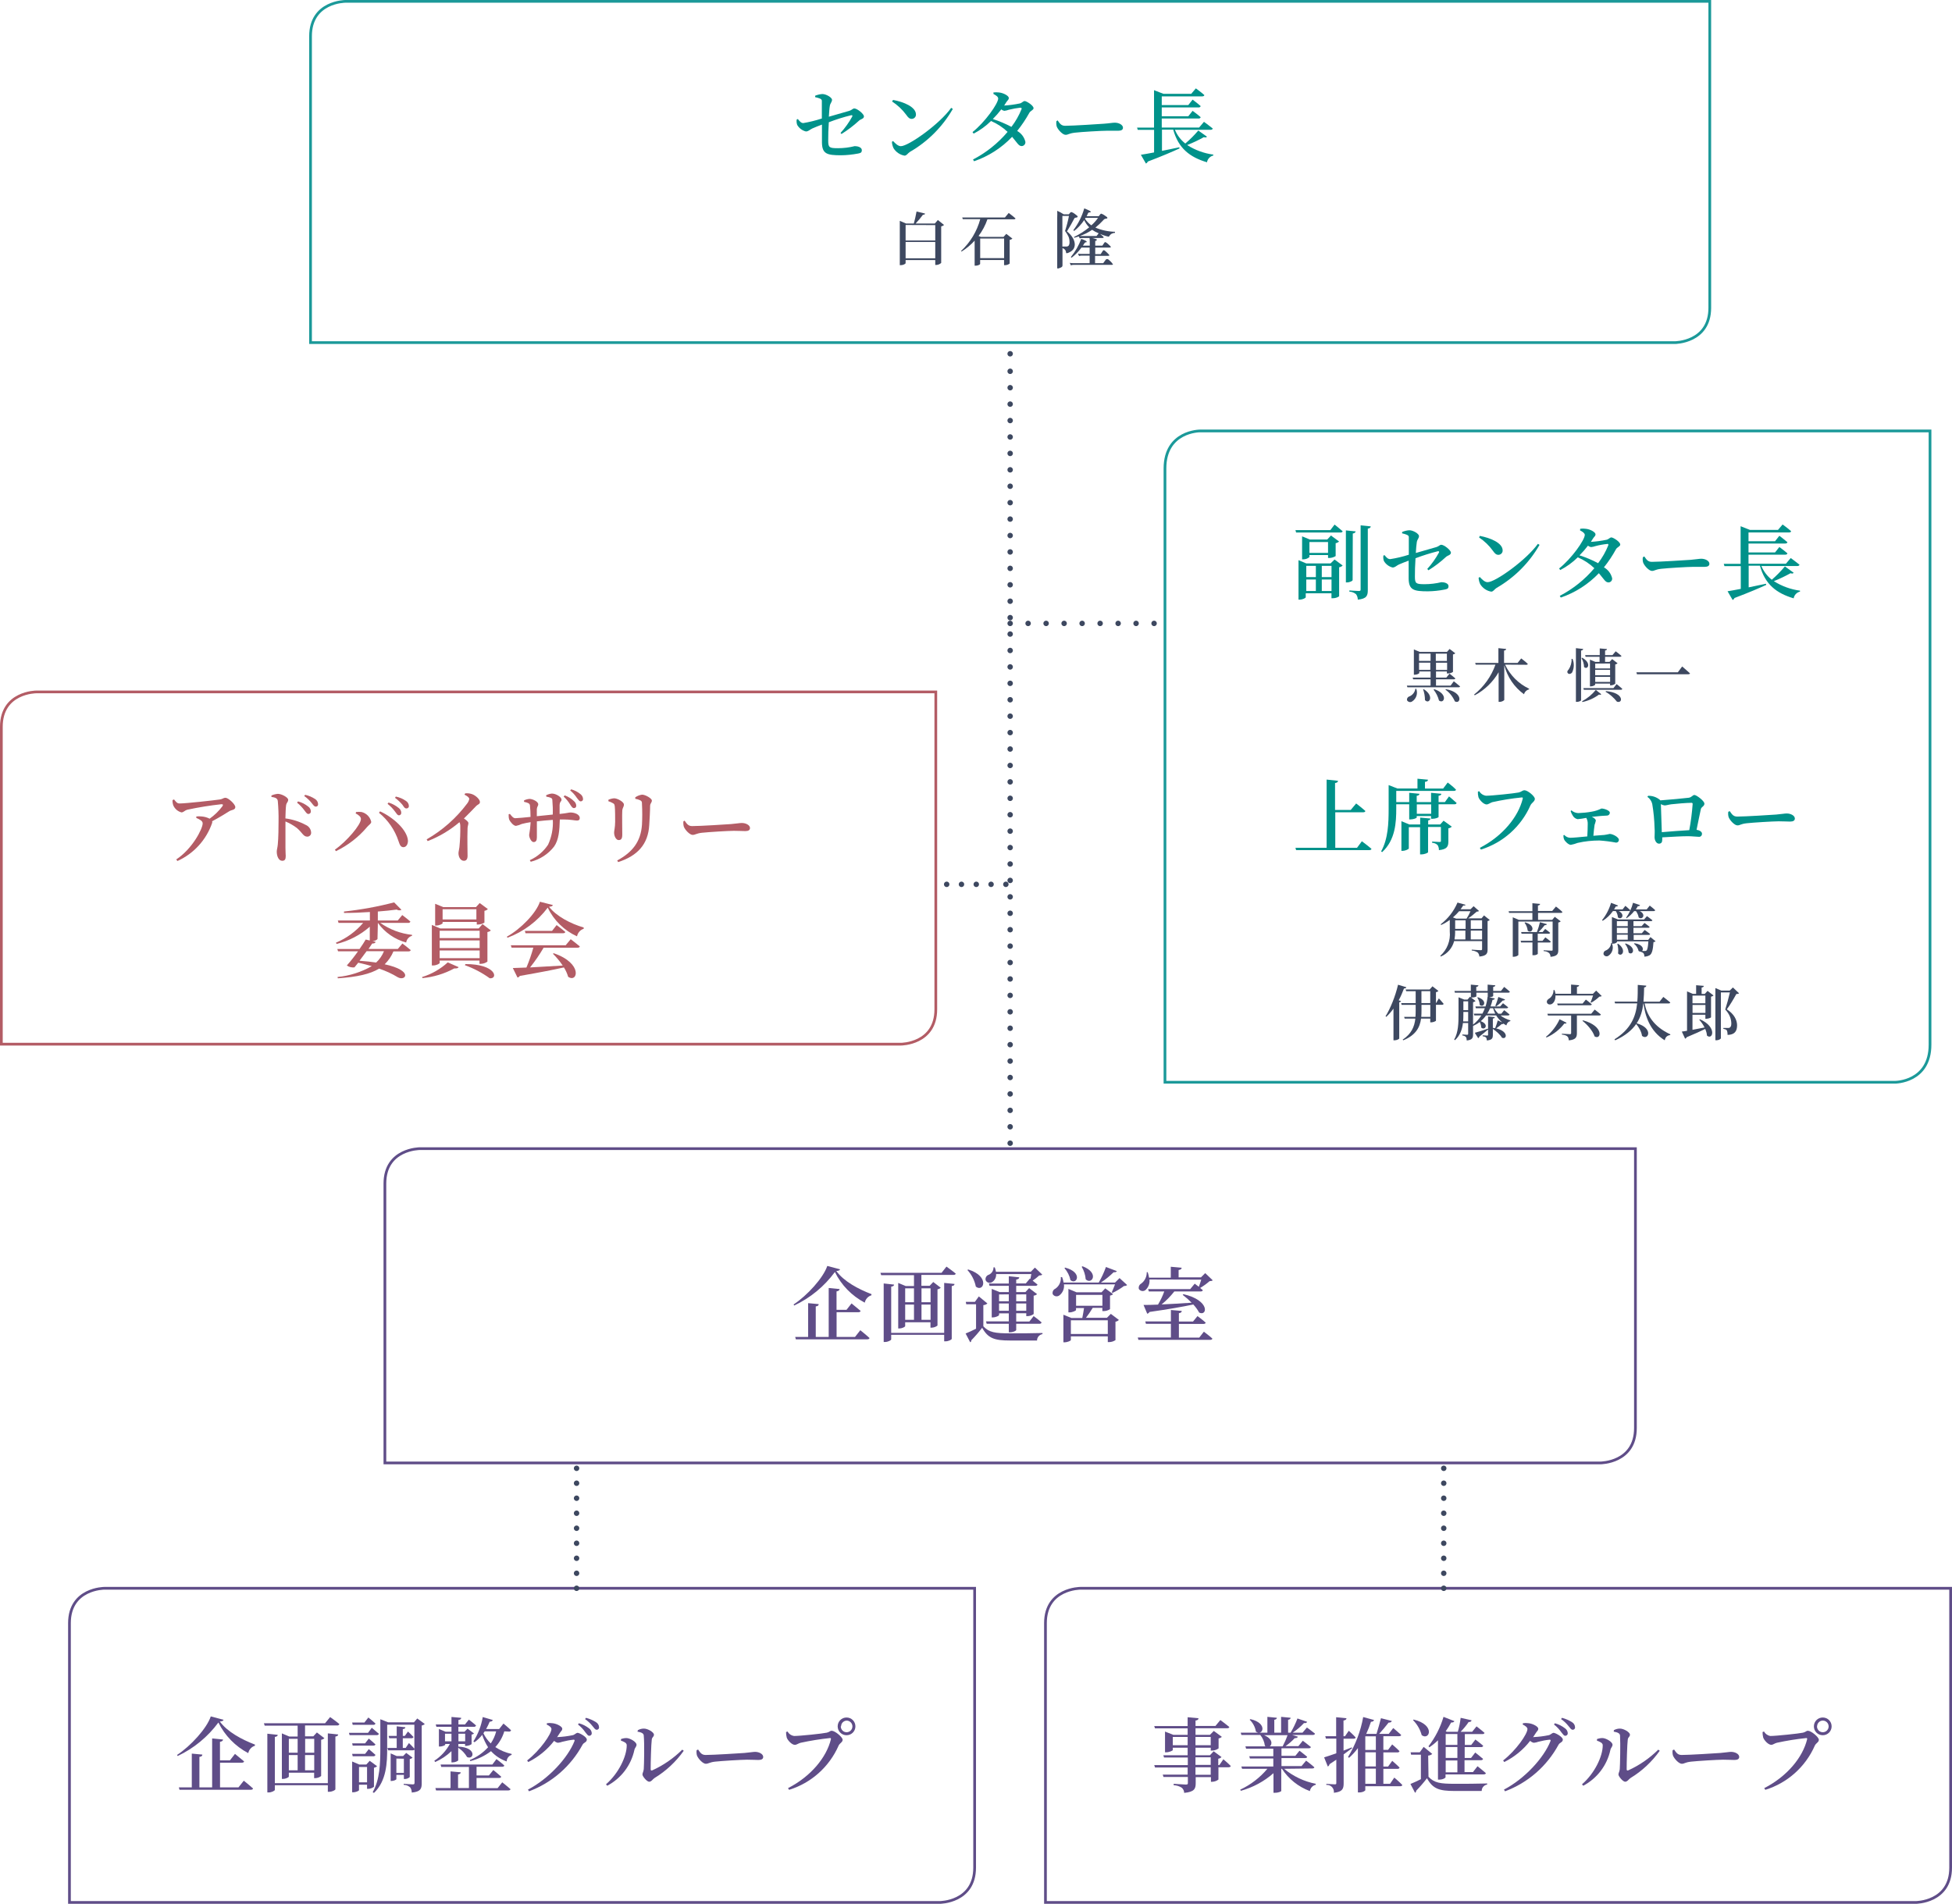 <?xml version="1.0" encoding="UTF-8"?>
<svg id="_レイヤー_1" data-name=" レイヤー 1" xmlns="http://www.w3.org/2000/svg" viewBox="0 0 358.86 350.07">
  <defs>
    <style>
      .cls-1 {
        stroke: #1b9999;
      }

      .cls-1, .cls-2, .cls-3, .cls-4, .cls-5, .cls-6, .cls-7, .cls-8, .cls-9, .cls-10, .cls-11, .cls-12 {
        fill: none;
      }

      .cls-1, .cls-6, .cls-9 {
        stroke-miterlimit: 10;
        stroke-width: .5px;
      }

      .cls-2 {
        stroke-dasharray: 0 0 0 0 0 0 0 0 0 0 0 2.76;
      }

      .cls-2, .cls-3, .cls-4, .cls-5, .cls-7, .cls-8, .cls-10, .cls-11, .cls-12 {
        stroke: #3d4860;
        stroke-linecap: round;
        stroke-linejoin: round;
      }

      .cls-3 {
        stroke-dasharray: 0 0 0 0 0 0 0 3.31;
      }

      .cls-13 {
        fill: #5f4d88;
      }

      .cls-13, .cls-14, .cls-15, .cls-16 {
        stroke-width: 0px;
      }

      .cls-17 {
        isolation: isolate;
      }

      .cls-14 {
        fill: #b35c65;
      }

      .cls-5 {
        stroke-dasharray: 0 0 0 0 0 0 0 3.02;
      }

      .cls-6 {
        stroke: #5f4d88;
      }

      .cls-7 {
        stroke-dasharray: 0 0 0 0 0 0 0 0 0 0 0 2.72;
      }

      .cls-15 {
        fill: #3d4860;
      }

      .cls-8 {
        stroke-dasharray: 0 0 0 0 0 0 0 2.72;
      }

      .cls-9 {
        stroke: #b35c65;
      }

      .cls-10 {
        stroke-dasharray: 0 0 0 0 0 0 0 0 0 0 0 3.31;
      }

      .cls-16 {
        fill: #00928a;
      }

      .cls-11 {
        stroke-dasharray: 0 0 0 0 0 0 0 0 0 0 0 3.02;
      }

      .cls-12 {
        stroke-dasharray: 0 0 0 0 0 0 0 2.76;
      }
    </style>
  </defs>
  <g id="_レイヤー_2" data-name=" レイヤー 2">
    <g id="_レイヤー_9" data-name=" レイヤー 9">
      <path class="cls-13" d="M154.44,233.4c-.06.19-.26.28-.69.31,1.38,1.91,4.05,3.33,6.46,4.25v.21c-.63.19-1.1.72-1.23,1.36-2.38-1.25-4.31-3.22-5.49-5.64-1.94,2.65-4.52,4.77-7.49,6.17l-.1-.2c2.49-1.63,5.46-4.89,6.19-7.08l2.35.62ZM158.16,244.6s1.06.84,1.69,1.43c0,.16-.19.24-.42.24h-13.12l-.12-.44h2.38v-6.21l1.94.18c0,.23-.15.38-.54.42v5.61h2.38v-9l2,.2c0,.21-.17.36-.56.43v3.39h1.83l.93-1.18s1,.81,1.67,1.38c-.05.16-.2.24-.42.24h-4v4.54h3.39l.97-1.23h0Z"/>
      <path class="cls-13" d="M174,232.9s1.06.75,1.71,1.29c-.05.17-.21.24-.42.24h-5.9v2h1.52l.66-.7,1.38,1.06c-.17.15-.38.25-.6.29v6.66c-.31.25-.7.38-1.1.39h-.19v-1h-4.65v.71c0,.13-.53.43-1.07.43h-.21v-8.37l1.37.57h1.53v-2h-6.03l-.14-.43h11.24l.9-1.14h0ZM173.58,235.9l1.9.19c0,.2-.15.35-.51.39v9.69c0,.17-.61.47-1.14.47h-.25v-1.2h-9.74v.85c0,.15-.6.47-1.11.47h-.27v-10.76l1.91.21c0,.18-.15.33-.53.38v8.5h9.74v-9.19h0ZM166.41,236.9v2.55h1.62v-2.55h-1.62ZM166.41,242.69h1.62v-2.81h-1.62v2.81ZM169.41,236.9v2.55h1.67v-2.55h-1.67ZM171.08,242.69v-2.81h-1.67v2.81h1.67Z"/>
      <path class="cls-13" d="M180.78,243.88c1.06,1.13,2.17,1.29,4.87,1.29,1.76,0,4.11,0,6-.06v.2c-.58.1-1,.6-1,1.18h-5c-2.84,0-4-.4-5.09-2.34-.62.81-1.29,1.58-2,2.31.03.15-.06.3-.2.35l-.84-1.61c.5-.19,1.2-.52,1.92-.88v-4.5h-1.8l-.09-.44h1.68l.72-1,1.58,1.3c-.21.18-.47.29-.75.3v3.9h0ZM178,233.43c4.08,1.27,2.81,4.29,1.4,3.15-.23-1.14-.76-2.2-1.55-3.05l.15-.1h0ZM183.13,234.28c.04.61-.26,1.19-.78,1.5-.39.22-.88.09-1.11-.3-.02-.03-.03-.06-.04-.09-.1-.44.17-.88.6-1,.53-.24.86-.77.85-1.35h.23c.1.26.17.53.22.81h6.41l.75-.77,1.35,1.29c-.11.12-.27.15-.57.17-.37.35-.77.66-1.2.94l.9.72c-.05.17-.2.24-.41.24h-3.51v1.14h1.7l.67-.73,1.47,1.11c-.17.16-.39.26-.63.28v3.38c-.33.25-.73.38-1.14.39h-.22v-.53h-1.85v1.52h2.42l.79-1s.9.66,1.46,1.17c-.06.17-.23.27-.41.24h-4.26v1.14c0,.15-.57.43-1.11.43h-.25v-1.57h-4.07l-.12-.44h4.19v-1.47h-1.79v.3c0,.14-.6.44-1.17.44h-.18v-5.24l1.43.58h1.71v-1.14h-3.54l-.12-.43h3.66v-1.34l1.92.2c0,.21-.15.36-.56.42v.71h1.76l.75-.9.1.07c.06-.28.12-.61.17-.9h-6.47ZM183.67,238.02v1.26h1.79v-1.28l-1.79.02ZM185.46,241.02v-1.34h-1.79v1.34h1.79ZM186.82,238.02v1.26h1.85v-1.28l-1.85.02ZM188.67,241.02v-1.34h-1.85v1.34h1.85Z"/>
      <path class="cls-13" d="M207.22,236.29c-.16.13-.37.19-.57.17-.66.49-1.36.92-2.11,1.27l-.15-.1c.18-.39.42-1,.6-1.46h-9.39c.1.76-.21,1.52-.81,2-.36.3-.89.25-1.18-.1-.03-.03-.05-.07-.08-.11-.1-.41.1-.83.49-1,.7-.47,1.08-1.29,1-2.13h.24c.13.32.22.66.27,1h6.47c.52-.91.97-1.87,1.32-2.86l2,.76c-.06.15-.26.24-.59.21-.72.7-1.5,1.34-2.34,1.89h2.61l.82-.82,1.4,1.28h0ZM204.22,241.59l1.48,1.12c-.17.17-.39.29-.63.32v3.39c-.35.23-.75.36-1.17.36h-.24v-1.05h-6.79v.67c0,.14-.62.42-1.17.42h-.2v-5.07l1.47.6h2c.12-.55.24-1.29.32-1.83h-1.47v.36c0,.12-.63.44-1.2.44h-.2v-4.32l1.49.62h4.6l.68-.72,1.44,1.06c-.15.15-.35.24-.56.27v2.49c-.35.24-.76.36-1.18.36h-.23v-.6h-1.77c-.38.63-.79,1.25-1.24,1.83h3.85l.72-.72h0ZM195.8,233.08c3.36.87,2.15,3.27,1,2.31-.17-.81-.55-1.57-1.1-2.2l.1-.11ZM203.66,245.29v-2.52h-6.79v2.52h6.79ZM197.83,240.1h4.84v-2h-4.84v2ZM199.03,232.84c3.16,1.22,1.68,3.48.57,2.4-.07-.82-.32-1.61-.74-2.31l.17-.09Z"/>
      <path class="cls-13" d="M221.32,244.87s1,.74,1.56,1.26c0,.17-.19.24-.42.24h-13.17l-.12-.43h6.09v-2.52h-4.59l-.12-.44h4.71v-2.1l2,.17c0,.21-.15.36-.53.42v1.53h2.6l.82-1s.93.67,1.5,1.2c0,.16-.19.24-.4.24h-4.52v2.52h3.74l.85-1.09h0ZM211.32,235.27c.08.71-.18,1.42-.7,1.91-.33.31-.85.28-1.16-.05-.03-.04-.06-.08-.09-.12-.1-.4.09-.81.45-1,.65-.49,1.02-1.27,1-2.08h.18c.11.33.19.66.24,1h4v-2l2,.18c0,.21-.17.36-.56.42v1.35h4.11l.78-.78,1.38,1.32c-.12.12-.28.13-.58.16-.54.47-1.12.89-1.73,1.25.17.13.33.27.48.4,0,.17-.19.24-.4.24h-4.83c-.69.88-1.47,1.68-2.34,2.39,1.62-.08,3.54-.18,5.52-.32-.51-.52-1.06-1-1.64-1.44l.14-.13c4.95,1.15,4.39,4.12,2.89,3.39-.3-.54-.66-1.04-1.08-1.49-2,.42-4.53.87-8.05,1.37-.09.16-.24.28-.42.33l-.68-1.62c.63,0,1.56,0,2.66-.06.46-.77.85-1.58,1.15-2.42h-2.83l-.14-.43h7.74l.83-1,.75.57c.15-.39.33-.89.45-1.31l-9.52-.03h0Z"/>
      <path class="cls-6" d="M77.18,211.21s-6.42,0-6.42,6.42v51.37h223.48s6.42,0,6.42-6.42v-51.37H77.18Z"/>
      <path class="cls-13" d="M224.91,323.49s.85.72,1.35,1.23c0,.16-.2.24-.41.24h-1.85v2.26c-.33.25-.73.4-1.15.41h-.23v-.86h-2.8v1.13c0,1-.24,1.6-2.12,1.77,0-.35-.16-.69-.42-.93-.45-.3-.97-.46-1.51-.48v-.26s1.86.14,2.23.14.38-.09.38-.33v-1.07h-4.48l-.14-.43h4.58v-1.31h-6l-.14-.44h6.17v-1.39h-4.37l-.13-.42h4.47v-1.38h-2.73v.42c0,.12-.66.42-1.22.42h-.21v-3.81l1.53.6h2.63v-1.19h-6l-.14-.42h6.14v-1.63l2,.19c0,.23-.18.38-.55.42v1h3.66l.9-1.09s1,.73,1.65,1.27c0,.17-.2.24-.42.24h-5.79v1.21h2.65l.71-.72,1.48,1.09c-.17.15-.38.25-.6.29v1.83c-.34.25-.76.39-1.18.4h-.26v-.52h-2.8v1.38h2.65l.69-.73,1.44,1.07c-.16.16-.37.27-.6.3v1.17h.2l.74-1.07h0ZM218.34,320.91v-1.52h-2.73v1.52h2.73ZM219.78,319.39v1.52h2.8v-1.52h-2.8ZM219.78,324.52h2.8v-1.39h-2.8v1.39ZM222.58,324.96h-2.8v1.38h2.8v-1.38Z"/>
      <path class="cls-13" d="M236.07,325.24c1.68,1.39,3.68,2.34,5.82,2.76v.18c-.56.13-.99.59-1.08,1.16-2.11-.78-3.91-2.22-5.14-4.1h-.12v4.07c0,.09-.45.34-1.17.34h-.26v-3.6c-1.73,1.52-3.78,2.62-6,3.24l-.12-.21c1.93-.9,3.63-2.21,5-3.84h-4.65l-.14-.42h5.88v-1.47h-4.3l-.12-.41h4.42v-1.39h-5l-.13-.43h3.73l-.15-.1c-.09-.73-.38-1.43-.85-2h-3.47l-.12-.42h4.9v-2.91l1.74.17c0,.18-.14.32-.47.37v2.37h1.25v-2.91l1.75.17c0,.18-.13.32-.46.37v2.37h.46c.49-.83.92-1.71,1.26-2.61l1.79.62c-.08.16-.26.27-.59.22-.62.67-1.32,1.26-2.07,1.77h1.8l.81-.95s.92.66,1.49,1.13c-.05.17-.2.24-.42.24h-3.8l1.07.32c-.06.18-.26.28-.59.27-.51.55-1.08,1.04-1.69,1.47h2.37l.81-1s.9.67,1.48,1.15c0,.17-.19.24-.4.24h-5v1.39h2.55l.76-.94s.86.63,1.41,1.11c0,.17-.19.24-.42.24h-4.3v1.47h3.69l.84-1s.93.69,1.51,1.22c0,.15-.19.22-.39.22l-5.17.06h0ZM229.89,316.11c3.34.78,2.2,3.22,1,2.29-.14-.83-.54-1.6-1.15-2.18l.15-.11h0ZM232.38,319.06c1.57.63,1.57,1.7,1.06,2.06h2.36c.35-.66.66-1.35.9-2.06h-4.32,0Z"/>
      <path class="cls-13" d="M248.59,321.44c-.42.31-.94.7-1.57,1.15v5.31c0,1-.2,1.59-1.8,1.75.09-.71-.41-1.35-1.12-1.44-.09-.01-.18-.01-.26,0v-.2s1.24.09,1.53.09.3-.07.3-.27v-4.26l-1.25.83c-.03.18-.15.34-.31.43l-.68-1.69c.44-.12,1.25-.41,2.24-.75v-2.7h-1.91l-.12-.44h2v-3.49l1.9.19c0,.21-.18.36-.55.42v2.88h.28l.69-1s.81.71,1.26,1.22c0,.16-.18.24-.39.24h-1.83v2.19l1.51-.59.08.14h0ZM256.33,326.86s.93.78,1.47,1.35c0,.17-.19.24-.4.24h-6.4v.72c0,.11-.43.42-1.12.42h-.24v-8.15c-.48.65-1.02,1.24-1.62,1.78l-.2-.14c1.38-2.26,2.33-4.75,2.79-7.35l2,.54c-.06.18-.22.33-.57.33-.24.76-.53,1.5-.87,2.22h1.89c.25-.82.6-2,.82-2.88l2,.51c-.08.21-.27.31-.6.3-.45.6-1.17,1.44-1.73,2.07h1.76l.82-1.07s.92.75,1.46,1.26c0,.17-.18.24-.41.24h-2.86v2.51h.87l.75-1s.85.72,1.35,1.24c-.06.16-.22.25-.39.23h-2.58v2.6h.87l.76-1.05s.86.73,1.35,1.24c-.05.16-.21.25-.37.23h-2.61v2.75h1.23l.78-1.14h0ZM251,319.27v2.51h1.94v-2.51h-1.94ZM252.94,322.21h-1.94v2.6h1.94v-2.6ZM251,328h1.94v-2.79h-1.94v2.79Z"/>
      <path class="cls-13" d="M262.62,326.71c1.06,1.13,2.16,1.29,4.84,1.29,1.74,0,4.08,0,5.94-.06v.2c-.58.09-1.01.59-1,1.18h-5c-2.82,0-4-.4-5.06-2.34-.62.81-1.29,1.58-2,2.31.03.15-.06.3-.2.35l-.84-1.61c.5-.19,1.2-.52,1.92-.88v-4.5h-1.8l-.09-.44h1.68l.72-1,1.58,1.3c-.21.18-.47.29-.75.3l.06,3.9ZM259.9,316.19c4.08,1,2.88,3.92,1.47,2.87-.28-1.05-.83-2-1.6-2.77l.13-.1ZM262.62,321.1c1.24-1.62,2.18-3.45,2.76-5.41l2,.79c-.07.17-.27.27-.6.25-.3.56-.64,1.1-1,1.62l.23.09h2c.24-.84.42-1.7.52-2.57l2,.45c0,.2-.21.33-.54.33-.43.64-.93,1.24-1.47,1.79h2.12l.81-1s.91.69,1.47,1.2c-.05.15-.18.22-.39.22h-3.23v2h1.17l.77-1s.9.67,1.44,1.15c-.06.17-.23.27-.41.24h-3v2h1.17l.77-1s.9.69,1.44,1.17c-.05.17-.2.24-.41.24h-3v2.18h1.55l.84-1.07s.94.74,1.53,1.26c0,.17-.2.24-.41.24h-7v.53c0,.1-.43.43-1.15.43h-.24v-7.23c-.49.48-1.02.91-1.59,1.29l-.15-.19h0ZM265.78,318.85v2h2.15v-2h-2.15ZM267.93,321.24h-2.15v2h2.15v-2ZM267.93,323.71h-2.15v2.18h2.15v-2.18Z"/>
      <path class="cls-13" d="M281.94,319.41c.94-.04,1.87-.16,2.79-.35.4-.1.6-.43.9-.43s1.68.73,1.68,1.24-.54.51-.78.94c-2.14,3.95-5.63,7-9.84,8.57l-.2-.31c3.83-2,7.34-5.85,8.55-8.91.08-.2,0-.27-.15-.27-.7.07-1.39.2-2.07.38-.27.1-.55.16-.84.19-.25-.05-.49-.17-.67-.36-1.27,1.64-2.9,2.97-4.76,3.9l-.21-.29c2.39-1.86,4.47-4.87,4.47-5.78,0-.29-.37-.59-.88-.83l.06-.24c.33-.05.67-.05,1,0,.82.07,1.81.63,1.81,1s-.19.38-.43.77-.35.56-.54.83l.11-.05h0ZM285.85,316.87c.69.18,1.33.51,1.89.95.28.2.46.52.48.87.02.25-.17.46-.42.48h-.06c-.22,0-.4-.26-.69-.63-.38-.55-.83-1.03-1.36-1.44l.16-.23h0ZM287.16,315.87c.65.17,1.27.44,1.84.8.33.19.55.54.56.93.03.22-.13.43-.36.46h-.08c-.28,0-.43-.28-.75-.66-.39-.5-.86-.94-1.38-1.3l.17-.23h0Z"/>
      <path class="cls-13" d="M293.59,320.07v-.29c.32-.12.66-.19,1-.19.63,0,1.86.69,1.86,1.23,0,.36-.32.57-.39.95-.61,2.83-2.44,5.24-5,6.59l-.22-.27c2.32-2,3.81-5.14,3.81-7.15.04-.48-.65-.72-1.06-.87h0ZM296.7,318.14c.34-.19.72-.29,1.11-.29.72,0,1.84.67,1.84,1.11s-.34.4-.4.93c-.11.8-.21,4.35-.2,5.44,0,.21.11.27.29.2,2.05-.93,3.92-2.22,5.52-3.81l.27.21c-1.43,2.01-3.25,3.72-5.36,5-.34.22-.58.69-1,.69s-1.23-1-1.23-1.32.18-.47.24-1c.06-.78.14-4.71.05-6.15,0-.41-.42-.62-1.16-.74l.03-.27h0Z"/>
      <path class="cls-13" d="M307.77,321.7c.39.56.64,1,1.38,1,1.48,0,6.31-.31,7.14-.37,1-.08,1.57-.2,1.95-.2.75,0,1.5.39,1.5.93,0,.36-.29.56-.86.56s-1.09-.05-2.1-.05-4.77.23-5.91.36-1.18.39-1.69.39-1.35-.87-1.61-1.5c-.1-.32-.12-.67-.07-1l.27-.12h0Z"/>
      <path class="cls-13" d="M325.47,319.21c1,0,5.26-.44,6-.61.51-.11.57-.35.91-.35.59,0,2,1.17,2,1.65s-.51.59-.74,1.08c-1.71,3.9-5.03,6.87-9.1,8.13l-.2-.31c4.19-2.15,7.07-5.63,7.89-9,0-.16,0-.21-.16-.21-1.82.19-3.63.48-5.42.87-.37.09-.73.38-1,.38-.58,0-1.35-.87-1.5-1.35-.08-.33-.12-.66-.12-1l.26-.11c.25.44.68.75,1.18.83ZM333.47,317.43c0-.9.74-1.63,1.64-1.62h0c.9,0,1.63.74,1.62,1.64,0,.9-.74,1.63-1.64,1.62-.9,0-1.63-.74-1.62-1.64ZM334.04,317.43c-.01.59.46,1.08,1.05,1.09s1.08-.46,1.09-1.05-.46-1.08-1.05-1.09h-.02c-.58,0-1.04.47-1.05,1.05h-.02Z"/>
      <path class="cls-6" d="M198.61,292.05s-6.41,0-6.41,6.41v51.36h160s6.41,0,6.41-6.41v-51.36h-160Z"/>
      <path class="cls-13" d="M41.1,316.23c-.06.2-.26.29-.69.31,1.38,1.91,4.05,3.33,6.46,4.25v.21c-.63.19-1.1.72-1.23,1.36-2.38-1.25-4.3-3.22-5.49-5.63-1.95,2.64-4.52,4.76-7.49,6.16l-.1-.2c2.49-1.63,5.46-4.88,6.19-7.08l2.35.62h0ZM44.82,327.43s1.06.84,1.69,1.43c0,.16-.19.24-.42.24h-13.09l-.12-.44h2.38v-6.21l1.94.18c0,.23-.15.38-.54.42v5.61h2.34v-9l2,.2c0,.21-.17.36-.56.43v3.4h1.83l.93-1.19s1,.81,1.67,1.38c0,.16-.2.24-.42.24h-4v4.54h3.39l.98-1.23h0Z"/>
      <path class="cls-13" d="M60.69,315.73s1.06.75,1.71,1.29c-.06.17-.24.28-.42.25h-5.9v2h1.52l.66-.71,1.38,1.06c-.17.15-.38.25-.6.29v6.66c-.31.25-.7.38-1.1.39h-.19v-1h-4.65v.71c0,.13-.53.43-1.07.43h-.21v-8.37l1.37.58h1.53v-2h-6.06l-.14-.44h11.24s.93-1.14.93-1.14ZM60.27,318.73l1.9.2c0,.19-.15.34-.51.38v9.69c0,.17-.61.47-1.14.47h-.25v-1.2h-9.74v.85c0,.15-.6.47-1.11.47h-.27v-10.8l1.91.21c0,.19-.15.33-.53.38v8.5h9.74v-9.15h0ZM53.1,319.73v2.55h1.62v-2.55h-1.62ZM53.1,325.52h1.62v-2.8h-1.62v2.8ZM56.1,319.73v2.55h1.67v-2.55h-1.67ZM57.77,325.52v-2.8h-1.69v2.8h1.69Z"/>
      <path class="cls-13" d="M68.35,317.7s.8.66,1.31,1.11c-.06.16-.22.26-.39.24h-5l-.12-.42h3.51l.69-.93h0ZM67.12,320.56l.68-.87s.76.62,1.23,1.07c-.07.15-.23.24-.39.22h-3.8l-.1-.42h2.38ZM64.84,322.94l-.1-.44h2.38l.68-.87s.76.61,1.23,1.06c-.06.16-.22.27-.39.25h-3.8ZM64.84,317.16l-.1-.43h2.26l.72-.92s.81.64,1.31,1.11c-.06.17-.23.27-.41.24h-3.78ZM68.76,328.54c-.3.24-.68.38-1.07.39h-.21v-.76h-1.48v1c0,.12-.55.39-1.08.39h-.18v-5.66l1.32.56h1.28l.63-.69,1.36,1c-.16.14-.36.24-.58.28v3.49h.01ZM67.48,327.73v-2.82h-1.48v2.82h1.48ZM78.09,317c-.15.15-.35.25-.56.28v10.62c0,1-.19,1.56-1.83,1.71,0-.34-.09-.66-.28-.94-.33-.3-.76-.47-1.2-.48v-.19s1.38.11,1.66.11.33-.09.33-.32v-6.09c-.08.1-.21.15-.34.14h-4.52l-.12-.44h1.7v-1.78h-1.37l-.12-.43h1.49v-1.76l1.59.17c0,.19-.15.31-.47.35v1.24h.38l.57-.8s.63.57,1,1c0,.16-.18.24-.39.24h-1.56v1.78h.53l.6-.9s.63.59,1,1.05v-4.42h-5v4.31c0,2.68-.11,6-2.43,8.23l-.23-.14c1.31-2.31,1.4-5.26,1.4-8.08v-5.33l1.45.57h4.73l.61-.71s1.38,1.01,1.38,1.01ZM72.87,326.36v.79c0,.09-.45.33-.89.33h-.16v-5.07l1.11.49h1.18l.57-.58,1.16.87c-.14.14-.32.23-.51.26v3.31c-.25.23-.57.35-.9.36h-.18v-.76h-1.38ZM72.87,323.36v2.64h1.38v-2.61l-1.38-.03h0Z"/>
      <path class="cls-13" d="M83,322c-.88.84-1.89,1.51-3,2l-.15-.24c1.19-.77,2.17-1.83,2.85-3.08h-.85v.14c0,.1-.53.33-1,.33h-.16v-3.23l1.24.51h1.07v-.91h-2.77l-.12-.43h2.89v-1.38l1.79.16c0,.21-.15.35-.51.39v.83h1.2l.72-.89s.81.61,1.32,1.08c-.06.16-.22.26-.39.24h-2.86v.91h1.12l.57-.57,1.19.89c-.13.11-.28.18-.45.21v1.71c0,.12-.59.36-1,.36h-.2v-.35h-1.23v.48h0c3.49.17,2.85,2.52,1.6,1.92-.4-.69-.96-1.28-1.63-1.71v2.3c0,.13-.56.39-1,.39h-.24v-2.06ZM92.33,327.73s.93.72,1.52,1.25c0,.16-.2.24-.42.24h-13.26l-.13-.44h2.79v-3.06l1.87.17c0,.19-.13.33-.49.39v2.5h2v-3.88h-5.09l-.12-.44h9.51l.76-1s.9.67,1.44,1.17c0,.16-.19.24-.4.24h-4.7v1.6h2.27l.81-1s.9.71,1.45,1.22c0,.16-.19.24-.4.24h-4.13v1.87h3.87s.85-1.07.85-1.07ZM81.82,320.19h1.18v-1.4h-1.19v1.4h.01ZM84.28,318.79v1.4h1.24v-1.4h-1.24ZM92.71,318.36c-.32,1.08-.89,2.07-1.65,2.89.91.61,1.93,1.03,3,1.26v.17c-.53.17-.9.65-.91,1.21-1.1-.38-2.09-1.03-2.88-1.89-1.13.86-2.43,1.48-3.81,1.83l-.09-.2c1.28-.52,2.43-1.32,3.36-2.35-.46-.71-.82-1.48-1.08-2.28-.4.52-.88.97-1.41,1.36l-.21-.15c.87-1.36,1.45-2.89,1.72-4.48l1.85.54c-.06.18-.24.31-.57.31-.19.46-.41.91-.66,1.35h2.4l.79-1s.86.7,1.4,1.23c-.06.17-.23.27-.41.24l-.84-.04h0ZM89.11,318.36l-.24.34c.33.7.79,1.34,1.35,1.88.46-.67.8-1.43,1-2.22h-2.11Z"/>
      <path class="cls-13" d="M102.51,319.41c.94-.04,1.87-.16,2.79-.35.4-.1.6-.43.9-.43s1.68.73,1.68,1.24-.54.51-.78.94c-2.14,3.95-5.63,7-9.84,8.57l-.2-.31c3.83-2,7.34-5.85,8.55-8.91.08-.2,0-.27-.15-.27-.7.07-1.39.2-2.07.38-.27.1-.55.16-.84.19-.25-.05-.49-.17-.67-.36-1.27,1.64-2.9,2.97-4.76,3.9l-.21-.29c2.39-1.86,4.47-4.87,4.47-5.78,0-.29-.37-.59-.88-.83l.06-.24c.33-.05.67-.05,1,0,.82.07,1.81.63,1.81,1s-.19.38-.43.77-.35.56-.54.83l.11-.05h0ZM106.42,316.87c.69.18,1.33.51,1.89.95.28.2.46.52.48.87.02.25-.17.46-.42.48h-.06c-.22,0-.4-.26-.69-.63-.38-.55-.83-1.03-1.36-1.44,0,0,.16-.23.16-.23ZM107.73,315.87c.65.17,1.27.44,1.84.8.33.19.55.54.56.93.03.22-.13.43-.36.46h-.08c-.28,0-.43-.28-.75-.66-.39-.5-.86-.94-1.38-1.3l.17-.23h0Z"/>
      <path class="cls-13" d="M114.16,320.07v-.29c.32-.12.66-.19,1-.19.63,0,1.86.69,1.86,1.23,0,.36-.32.57-.39.95-.61,2.83-2.44,5.24-5,6.59l-.22-.27c2.32-2,3.81-5.14,3.81-7.15.04-.48-.61-.72-1.06-.87h0ZM117.27,318.14c.34-.19.72-.29,1.11-.29.72,0,1.84.67,1.84,1.11s-.34.4-.4.93c-.11.8-.21,4.35-.2,5.44,0,.21.11.27.29.2,2.05-.93,3.92-2.22,5.52-3.81l.27.21c-1.43,2.01-3.25,3.72-5.36,5-.34.22-.58.69-1,.69s-1.23-1-1.23-1.32.18-.47.24-1c.06-.78.14-4.71,0-6.15,0-.41-.42-.62-1.16-.74l.08-.27h0Z"/>
      <path class="cls-13" d="M128.34,321.7c.39.56.64,1,1.38,1,1.48,0,6.31-.31,7.14-.37,1-.08,1.57-.2,1.95-.2.75,0,1.5.39,1.5.93,0,.36-.29.56-.86.56s-1.09-.05-2.1-.05-4.77.23-5.91.36c-1,.11-1.18.39-1.69.39s-1.35-.87-1.61-1.5c-.1-.32-.12-.67-.07-1l.27-.12h0Z"/>
      <path class="cls-13" d="M146,319.21c1.05,0,5.26-.44,6-.61.51-.11.57-.35.91-.35.59,0,2,1.17,2,1.65s-.51.59-.74,1.08c-1.71,3.9-5.03,6.87-9.1,8.13l-.2-.31c4.19-2.15,7.07-5.63,7.89-9,0-.16,0-.21-.16-.21-1.82.19-3.63.48-5.42.87-.37.09-.73.38-1.05.38-.58,0-1.35-.87-1.5-1.35-.08-.33-.12-.66-.12-1l.26-.11c.26.45.71.76,1.23.83h0ZM154,317.43c0-.9.74-1.63,1.64-1.62h0c.9,0,1.63.74,1.62,1.64,0,.9-.74,1.63-1.64,1.62-.9,0-1.63-.74-1.62-1.64ZM154.57,317.43c0,.59.46,1.08,1.05,1.09s1.08-.46,1.09-1.05-.46-1.08-1.05-1.09h-.02c-.56.03-1.01.49-1.01,1.05h-.06Z"/>
      <path class="cls-6" d="M19.18,292.05s-6.41,0-6.41,6.41v51.36h160s6.41,0,6.41-6.41v-51.36H19.18Z"/>
      <line class="cls-4" x1="185.71" y1="210.21" x2="185.71" y2="210.21"/>
      <line class="cls-5" x1="185.71" y1="207.19" x2="185.71" y2="205.68"/>
      <line class="cls-11" x1="185.71" y1="204.17" x2="185.71" y2="66.56"/>
      <line class="cls-4" x1="185.71" y1="65.05" x2="185.71" y2="65.05"/>
      <line class="cls-4" x1="106" y1="292.05" x2="106" y2="292.05"/>
      <line class="cls-12" x1="106" y1="289.29" x2="106" y2="287.91"/>
      <line class="cls-2" x1="106" y1="286.53" x2="106" y2="271.37"/>
      <line class="cls-4" x1="106" y1="269.99" x2="106" y2="269.99"/>
      <line class="cls-4" x1="265.42" y1="292.05" x2="265.42" y2="292.05"/>
      <line class="cls-12" x1="265.42" y1="289.29" x2="265.42" y2="287.91"/>
      <line class="cls-2" x1="265.42" y1="286.53" x2="265.42" y2="271.37"/>
      <line class="cls-4" x1="265.42" y1="269.99" x2="265.42" y2="269.99"/>
      <path class="cls-1" d="M220.59,79.24s-6.42,0-6.42,6.9v112.86h134.24s6.41,0,6.41-6.91v-112.85h-134.23Z"/>
      <path class="cls-16" d="M245.35,96.46s.93.72,1.48,1.22c0,.16-.19.24-.4.24h-8.15l-.12-.44h6.41l.78-1.02h0ZM245.35,102.88l1.49,1.11c-.18.17-.41.28-.65.32v5.34c-.35.24-.77.36-1.19.35h-.22v-.91h-4.73v.73c0,.14-.57.44-1.14.44h-.19v-7.26l1.42.6h4.47l.74-.72h0ZM244.15,102.6v-.54h-3.42v.37c-.31.28-.73.43-1.15.42h-.2v-4.23l1.43.59h3.19l.69-.74,1.49,1.1c-.17.16-.39.27-.63.31v2.37c-.35.22-.75.34-1.16.35,0,0-.24,0-.24,0ZM240.15,104.05v2.07h1.76v-2.07h-1.76ZM240.15,108.67h1.76v-2.11h-1.76v2.11ZM244.15,101.67v-2h-3.42v2h3.42ZM243,104.05v2.07h1.79v-2.07h-1.79ZM244.79,108.67v-2.11h-1.79v2.11h1.79ZM248.67,106.67c0,.15-.55.42-1,.42h-.24v-9.56l1.8.18c-.05.19-.17.34-.53.39l-.03,8.57ZM252,96.79c0,.21-.18.36-.54.41v11.31c0,1-.19,1.59-1.84,1.75,0-.36-.11-.71-.32-1-.35-.29-.78-.46-1.23-.47v-.22s1.44.1,1.74.1.33-.09.33-.3v-11.77l1.86.19h0Z"/>
      <path class="cls-16" d="M262.39,104.62c.83-.91,1.55-1.92,2.14-3,.11-.18,0-.3-.19-.26-1.39.35-2.77.78-4.11,1.29-.08,1.2-.12,2.51-.11,3.39,0,1.26.21,1.38,1.79,1.38,1.04,0,2.08-.13,3.09-.37.55,0,1.3.21,1.3.73s-.33.54-.73.63c-1.01.2-2.05.31-3.08.32-2.58,0-3.49-.24-3.52-2.34v-3.3c-.6.22-1.28.48-1.77.7s-.71.56-1.19.56c-.67-.17-1.24-.6-1.59-1.2-.11-.32-.15-.66-.09-1l.21-.07c.32.39.59.73,1.05.73,1.16-.18,2.3-.45,3.41-.81v-3.25c0-.36-.48-.5-1.23-.68v-.25c.42-.18.86-.29,1.32-.32.72,0,1.78.65,1.78,1.07s-.31.58-.4,1.11-.12,1.11-.18,2l3.76-1.08c.47-.13.63-.43.92-.43.52,0,1.77,1,1.77,1.45s-.6.5-.9.78c-.99.92-2.08,1.75-3.23,2.46l-.22-.24h0Z"/>
      <path class="cls-16" d="M282.73,100l.3.19c-1.88,3.29-4.61,6.02-7.89,7.91-.41.25-.59.69-1,.69-.83-.15-1.55-.64-2-1.35-.18-.38-.29-.78-.31-1.2l.22-.14c.39.42.9.95,1.43.95,1.39.02,7.1-4.05,9.25-7.05h0ZM272.05,98.54c1.9.35,4.2,1.28,4.2,2.67.02.43-.32.79-.75.81h-.03c-.39,0-.65-.22-1-.73-.7-.97-1.56-1.8-2.55-2.46l.13-.29h0Z"/>
      <path class="cls-16" d="M290.51,97.23c.33-.05.67-.05,1,0,.84.07,1.81.63,1.81,1s-.21.39-.45.78l-.4.63c.97-.06,1.94-.19,2.89-.39.41-.1.59-.43.89-.43s1.62.79,1.62,1.32c0,.33-.59.48-.78.85-.64,1.17-1.38,2.29-2.22,3.33.76.43,1.31,1.15,1.51,2,.05.38-.22.72-.59.77h-.1c-.55,0-.78-.55-1.75-1.69-1.94,2.03-4.34,3.57-7,4.48l-.19-.31c2.43-1.27,4.59-2.99,6.36-5.09-.89-.84-1.92-1.52-3.05-2-.95.94-2.04,1.73-3.22,2.34l-.21-.29c2.29-1.81,4.72-5.25,4.72-6.18,0-.28-.36-.57-.87-.82l.03-.31h0ZM295.51,100.02c-.74.07-1.47.2-2.18.39-.27.1-.55.16-.84.19-.2-.04-.39-.13-.55-.27-.48.63-1,1.23-1.56,1.79,1.18.37,2.33.85,3.42,1.44.77-1.01,1.4-2.11,1.87-3.29.06-.19-.03-.27-.19-.27l.03.02h0Z"/>
      <path class="cls-16" d="M302.29,102.31c.39.56.64,1,1.38,1,1.48,0,6.31-.31,7.14-.37,1-.08,1.57-.2,1.95-.2.75,0,1.5.39,1.5.93,0,.36-.29.56-.86.56h-2.1c-1.01,0-4.77.23-5.91.36s-1.18.39-1.69.39-1.35-.87-1.61-1.5c-.1-.32-.12-.67-.07-1l.27-.17h0Z"/>
      <path class="cls-16" d="M329.75,105.31c-.1.15-.24.2-.57.09-.99.55-2.02,1.04-3.07,1.46,1.46.93,3.1,1.52,4.81,1.75v.17c-.6.14-1.06.63-1.17,1.24-3.17-.94-5.25-2.56-6.2-6h-2.07v3.98l3.18-.66.05.21c-1.31.6-3.15,1.39-5.84,2.41-.06.16-.18.29-.34.36l-.93-1.6c.54-.08,1.39-.24,2.43-.44v-4.18h-3l-.13-.42h3.1v-6.92l1.72.68h5.15l.85-1s1,.72,1.56,1.23c0,.17-.19.24-.42.24h-7.41v1.61h4.88l.79-1s.93.69,1.49,1.18c-.05.17-.2.24-.41.24h-6.75v1.64h4.88l.79-1s.93.68,1.49,1.17c-.05.17-.2.24-.41.24h-6.75v1.67h6.87l.89-1.05s1,.72,1.62,1.23c-.05.16-.2.24-.42.24h-6.59c.41.99,1.07,1.85,1.91,2.52.87-.75,1.67-1.57,2.41-2.45l1.61,1.16h0Z"/>
      <path class="cls-15" d="M267.27,125.27s.71.56,1.15.94c0,.12-.15.17-.3.17h-9.38l-.1-.31h4.36v-1.16h-3.2l-.09-.31h3.29v-1.13h-2.07v.27c0,.11-.43.33-.86.33h-.14v-4.65l1.08.45h5l.49-.54,1.05.8c-.12.11-.27.19-.43.21v3.21c-.25.17-.55.27-.85.28h-.27v-.36h-2v1.13h1.89l.6-.73s.65.51,1.06.87c0,.12-.15.17-.29.17h-3.26v1.16h2.68l.59-.8h0ZM260.37,126.66c.33.86.01,1.83-.76,2.32-.29.21-.7.13-.9-.16,0,0-.02-.03-.03-.04-.08-.3.09-.61.39-.71.61-.24,1.04-.78,1.14-1.43l.16.02h0ZM260.88,120.18v1.34h2.12v-1.34h-2.12ZM262.95,123.18v-1.33h-2.07v1.33h2.07ZM261.75,126.73c2,1.25,1,2.88.22,2,0-.68-.12-1.36-.35-2,0,0,.13,0,.13,0ZM263.69,126.73c2.64.88,1.8,2.8.86,2.08-.19-.73-.53-1.41-1-2,0,0,.14-.08.14-.08ZM263.96,120.19v1.34h2.04v-1.34h-2.04ZM266.04,123.19v-1.33h-2.04v1.33h2.04ZM265.82,126.72c3.3.62,2.71,2.87,1.64,2.24-.37-.86-.97-1.61-1.73-2.15,0,0,.09-.09.09-.09Z"/>
      <path class="cls-15" d="M276.69,122.21c.92,1.94,2.48,3.51,4.42,4.43v.12c-.45.11-.81.45-.93.9-1.8-1.3-3.08-3.2-3.63-5.35v6.37c0,.12-.45.38-.84.38h-.2v-5.45c-1.04,1.8-2.56,3.27-4.39,4.24l-.12-.13c1.8-1.44,3.16-3.34,3.93-5.51h-3.63l-.1-.31h4.27v-2.72l1.42.15c0,.15-.09.25-.38.3v2.27h2.49l.66-.83s.77.57,1.21,1c0,.12-.13.17-.29.17l-3.89-.03h0Z"/>
      <path class="cls-15" d="M289.1,121.16c.33.8.3,1.7-.07,2.48-.2.28-.61.39-.8.14s-.05-.47.16-.68c.38-.58.57-1.26.53-1.95h.18ZM291.05,119.33c0,.15-.11.25-.38.3v9.13c0,.11-.41.3-.76.3h-.19v-9.88l1.33.15h0ZM290.87,120.94c1.82,1,1,2.34.35,1.71-.02-.58-.19-1.15-.48-1.65l.13-.06ZM290.87,128.94c.96-.53,1.81-1.23,2.51-2.08l1,.79c-.08.11-.19.14-.41.06-.91.68-1.96,1.15-3.08,1.38l-.02-.15h0ZM297.2,125.79s.65.5,1.05.87c-.04.12-.16.2-.29.18h-6.78l-.09-.31h5.53l.58-.74h0ZM291.42,120.46h2.68v-1.23l1.33.12c0,.14-.11.23-.35.27v.84h1.36l.59-.7s.66.48,1.06.84c0,.12-.14.17-.29.17h-2.72v.94h.82l.48-.52,1,.77c-.12.12-.27.19-.43.22v3.54c-.23.19-.51.29-.81.3h-.14v-.32h-2.74v.19c0,.09-.4.32-.81.32h-.15v-4.92l1,.42h.77v-.94h-2.57l-.08-.31h0ZM293.27,122.02v.89h2.73v-.91s-2.73.02-2.73.02ZM293.27,124.17h2.73v-1h-2.74v1h0ZM296.01,125.39v-.93h-2.74v.93h2.74ZM295.26,127.08c3.38.31,3.11,2.34,2,1.94-.58-.74-1.29-1.36-2.1-1.83l.1-.11Z"/>
      <path class="cls-15" d="M308.46,123.62l.79-1.07s.89.75,1.44,1.26c0,.12-.16.17-.33.17h-9.42l-.1-.36h7.62Z"/>
      <path class="cls-16" d="M250.37,154.69s1.1.81,1.76,1.39c0,.17-.21.24-.44.24h-13.41l-.12-.43h5.73v-12.54l2.09.22c0,.21-.15.36-.54.42v4.94h2.88l1-1.19s1.05.8,1.69,1.38c0,.17-.19.24-.4.24h-5.13v6.53h4l.89-1.2h0Z"/>
      <path class="cls-16" d="M266.39,146.44s.87.72,1.4,1.21c-.05.17-.2.24-.41.24h-2.91v2.33c0,.12-.61.34-1.14.34h-.24v-.51h-2.64v.27c0,.12-.61.35-1.12.35h-.26v-2.78h-2.38v.8c0,2.47-.14,5.76-2.6,8l-.18-.14c1.29-2.31,1.38-5.2,1.38-7.83v-4.36l1.62.63h3.68v-1.8l1.93.18c0,.21-.16.36-.55.4v1.23h3.34l.84-1.11s1,.75,1.52,1.3c0,.17-.18.24-.41.24h-10.57v2.06h2.38v-1.71l1.88.18c0,.19-.14.33-.5.37v1.16h2.64v-1.71l1.89.18c0,.19-.15.31-.51.37v1.16h1.16l.76-1.05h0ZM265.39,150.91l1.51,1.09c-.17.17-.39.28-.63.31v2.4c0,.92-.21,1.46-1.74,1.61.02-.33-.07-.65-.24-.93-.27-.26-.63-.41-1-.42v-.23s1,.08,1.32.08.29-.08.29-.24v-2.52h-2.36v4.63c0,.14-.66.41-1.2.41h-.27v-5h-2.07v3.9c0,.14-.6.45-1.17.45h-.19v-5.45l1.45.6h2v-1.26l1.89.17c0,.18-.12.3-.42.34v.75h2.21l.62-.69h0ZM263.11,147.91h-2.64v1.73h2.64v-1.73Z"/>
      <path class="cls-16" d="M273.2,146.32c1.05,0,5.25-.44,6-.6.52-.12.7-.41,1.06-.41.59,0,1.91,1.1,1.91,1.58s-.59.72-.81,1.2c-1.72,3.9-5.04,6.86-9.11,8.13l-.19-.32c4.18-2.16,7.06-5.67,7.89-9.06,0-.16,0-.21-.17-.21-1.83.18-3.64.47-5.43.87-.36.11-.73.42-1.05.42-.57,0-1.35-.87-1.5-1.35-.08-.33-.12-.66-.1-1l.24-.09c.27.46.73.77,1.26.84h0Z"/>
      <path class="cls-16" d="M288.89,149c.34.31.79.49,1.25.51.83-.03,1.65-.11,2.47-.26.63-.1,1.23-.3,1.8-.58.6,0,1.55.4,1.55.76,0,.29-.23.53-.52.54h-.04c-.43,0-1.48.09-2.76.23.42.19.74.43.74.7-.06.27-.14.53-.23.78-.07.47-.16,1.22-.22,2l2-.15c.34-.05.67-.11,1-.19.58,0,1.69.61,1.69,1.08.01.28-.2.51-.48.52h-.04c-1.01-.19-2.03-.32-3.06-.39-1.35,0-2.69.14-4,.44-.41.16-.83.28-1.26.36-.43,0-1.09-.66-1.23-1-.1-.24-.14-.5-.13-.76l.16-.06c.28.32.68.51,1.1.52.49,0,1.78-.12,3.13-.25.05-.74.08-1.68.08-2.28.02-.39-.07-.78-.26-1.13-.53.11-1.06.19-1.59.24-.36-.07-.68-.29-.87-.61-.18-.27-.32-.56-.42-.87l.14-.15h0Z"/>
      <path class="cls-16" d="M303,146.33c.78-.02,1.55.24,2.15.74.04.03.07.06.09.1,1.5-.1,4.59-.4,5.2-.48s.71-.51,1.07-.51,1.83,1.08,1.83,1.59-.54.56-.65,1c-.18.76-.49,2.38-.79,3.81.51.07,1,.34,1,.72.02.29-.19.55-.48.57h-.11c-.43,0-1.23-.11-2-.11-1.15,0-3,.11-4.72.21v.44c0,.42-.15.72-.6.72s-.81-.56-.81-1.2c0-.36.06-1.08,0-1.67-.04-1.49-.18-2.97-.43-4.44-.13-.53-.44-.99-.89-1.3l.14-.19h0ZM310.56,152.65c.3-1.59.5-3.2.62-4.82.01-.1-.06-.2-.17-.21h-.04c-.86,0-2.9.17-3.71.27-.48.06-.94.21-1.23.21-.25-.03-.48-.11-.69-.24.05,1.1.12,3.81.17,5.16,1.41-.12,3.59-.3,5.01-.37h.04Z"/>
      <path class="cls-16" d="M318,149.15c.39.56.64,1,1.38,1,1.48,0,6.31-.31,7.14-.37,1-.08,1.57-.2,1.95-.2.75,0,1.5.39,1.5.93,0,.36-.29.56-.86.56s-1.09-.05-2.1-.05-4.77.23-5.91.36-1.18.39-1.69.39-1.35-.87-1.61-1.5c-.1-.32-.12-.67-.07-1l.27-.12h0Z"/>
      <path class="cls-15" d="M273.88,169.17c-.11.1-.25.17-.4.2v5.23c0,.72-.17,1.16-1.51,1.29-.01-.27-.12-.54-.3-.74-.33-.22-.71-.35-1.1-.37v-.16s1.36.1,1.63.1.27-.08.27-.25v-1.42h-5.14c-.33,1.27-1.23,2.32-2.44,2.83l-.11-.12c1.27-1.14,1.92-2.81,1.75-4.51v-2.1c-.49.37-1.02.68-1.58.93l-.1-.12c1.36-1.04,2.43-2.42,3.1-4l1.47.41c0,.11-.13.16-.41.13-.15.23-.32.46-.5.69h1.83l.57-.56,1,.88c-.12.09-.28.13-.43.12-.49.45-1.01.87-1.57,1.23h2.46l.45-.54,1.06.85h0ZM268.25,167.55c-.35.41-.73.79-1.14,1.14l.58.22h1.93c.28-.43.52-.89.72-1.36h-2.09,0ZM267.52,171.24c0,.5-.03,1.01-.12,1.5h2v-1.63h-1.92l.04.13ZM267.52,170.8h1.92v-1.58h-1.92v1.58ZM270.39,169.22v1.58h2.08v-1.58h-2.08ZM272.47,172.74v-1.63h-2.08v1.63h2.08Z"/>
      <path class="cls-15" d="M286.05,166.69s.74.56,1.19,1c0,.11-.14.17-.3.17h-4.18v1.28h2.6l.48-.56,1.09.84c-.13.11-.28.19-.45.21v5.05c0,.72-.16,1.14-1.43,1.26,0-.26-.09-.51-.26-.7-.28-.23-.64-.35-1-.35v-.16s1.15.08,1.42.08.23-.08.23-.23v-5.13h-6.3v6.13c0,.11-.42.35-.86.35h-.17v-7.26l1.11.47h2.5v-1.28h-4.29l-.08-.31h4.37v-1.47l1.41.13c0,.15-.11.25-.39.3v1h2.62l.69-.82h0ZM282.71,173.3v2.11c-.23.18-.52.26-.81.23h-.17v-2.34h-2.09l-.08-.31h2.17v-1.3h-2l-.08-.31h2.9c.23-.59.41-1.2.56-1.81l1.27.36c0,.12-.18.2-.4.19-.35.45-.72.87-1.13,1.26h.75l.47-.57s.55.4.91.71c-.04.12-.16.19-.28.17h-2v1.31h.88l.52-.64s.61.44,1,.78c0,.12-.14.17-.29.17h-2.1ZM280.4,169.6c2.15.63,1.24,2.2.46,1.53-.06-.53-.26-1.04-.58-1.46l.12-.07h0Z"/>
      <path class="cls-15" d="M296.52,167.53c-.5.71-1.13,1.32-1.86,1.78l-.14-.11c.76-.94,1.32-2.03,1.66-3.19l1.29.5c-.05.11-.19.19-.43.17-.09.19-.19.37-.31.54h1.57l.51-.66s.57.46.9.8c0,.12-.12.17-.26.17h-1.84c1.25.66.47,1.72-.17,1.15-.03-.41-.16-.81-.39-1.15h-.53ZM303.42,172.31l.95.77c-.11.1-.25.15-.39.16-.09,1.4-.27,2.11-.68,2.39-.3.18-.65.27-1,.27.02-.23-.04-.45-.17-.64-.21-.16-.45-.26-.71-.3h0c-.06-.02-.12-.05-.17-.09-.13-.53-.43-1.01-.86-1.35l.11-.08c1.57.23,1.72,1.12,1.38,1.43.18,0,.35,0,.53,0,.11,0,.21-.02.29-.09.16-.13.28-.67.34-1.68h-5.75v.12c-.21.22-.51.33-.81.3h-.12c.33.8.07,1.72-.64,2.21-.27.2-.65.14-.85-.13-.02-.03-.04-.06-.06-.1-.08-.31.09-.62.39-.72.56-.23.95-.76,1-1.37h.14v-4.79l1.11.45h4.8l.53-.61s.61.42,1,.75c0,.12-.14.17-.29.17h-3.19v.92h1.5l.53-.59s.57.41.94.72c0,.12-.13.17-.28.17h-2.69v1h1.54l.52-.6s.58.41,1,.74c0,.11-.13.17-.28.17h-2.74v.92h2.68l.4-.52h0ZM297.25,169.38v.92h2v-.92h-2ZM299.25,170.6h-2v1h2v-1ZM297.25,172.79h2v-.92h-2v.92ZM297.47,173.53c1.7,1.19.63,2.57,0,1.79.07-.58.02-1.18-.14-1.74l.14-.05h0ZM298.86,173.48c2.13.74,1.31,2.34.56,1.68-.07-.59-.3-1.15-.67-1.61l.11-.07h0ZM298.95,168.75c.59-.83,1.02-1.76,1.27-2.75l1.28.43c0,.13-.18.21-.41.2-.1.21-.22.4-.36.59h2l.56-.7s.64.48,1,.84c0,.12-.14.17-.29.17h-2.54c1.22.61.5,1.7-.2,1.17-.07-.42-.25-.82-.5-1.17h-.33c-.4.52-.88.97-1.42,1.33l-.06-.11h0Z"/>
      <line class="cls-4" x1="212.17" y1="114.63" x2="212.17" y2="114.63"/>
      <line class="cls-3" x1="208.86" y1="114.63" x2="207.21" y2="114.63"/>
      <line class="cls-10" x1="205.56" y1="114.63" x2="187.36" y2="114.63"/>
      <line class="cls-4" x1="185.71" y1="114.63" x2="185.71" y2="114.63"/>
      <path class="cls-9" d="M6.66,127.23s-6.41,0-6.41,6.41v58.36h165.38s6.41,0,6.41-6.41v-58.36s-165.38,0-165.38,0Z"/>
      <path class="cls-14" d="M32,147c.37.47.57.74,1,.74,1.19,0,6.47-.59,7.45-.74.45-.06.64-.31,1-.31.51,0,1.81,1.18,1.81,1.72s-.73.51-1.08.74c-.66.42-1.89,1.18-3.18,1.86.03.1.03.21,0,.31-1.07,3.11-3.38,5.65-6.38,7l-.22-.29c2.92-1.9,4.86-5.62,4.86-6.63,0-.46-.54-.72-1.17-1v-.27c.33-.04.67-.04,1,0,.51.04,1,.18,1.45.41.9-.64,1.7-1.42,2.36-2.3.16-.3.09-.36-.21-.36-2.09.23-4.16.56-6.21,1-.59.15-.7.5-1.13.5-.66-.18-1.2-.64-1.48-1.26-.12-.32-.17-.66-.15-1l.28-.12h0Z"/>
      <path class="cls-14" d="M49.89,146.28c.37-.17.77-.27,1.18-.31.71,0,1.91.66,1.91,1.09s-.3.5-.38,1-.1,1.56-.13,2.43c1.3.17,2.57.57,3.73,1.19.58.24.97.79,1,1.41.03.39-.26.72-.65.75h-.05c-.75,0-.87-.69-1.92-1.59-.65-.49-1.35-.89-2.1-1.2v4.92c0,.73.05,1.21.05,1.44,0,.61-.17.87-.65.87-.64,0-1-.83-1-1.68,0-.36.13-.68.19-1.31.12-1.11.14-3.31.14-4.32.02-1.23-.03-2.47-.14-3.7-.07-.5-.48-.63-1.17-.74v-.25h0ZM54.79,147.36c.69.18,1.33.51,1.88.95.29.2.47.53.48.88.02.25-.17.46-.42.48h-.05c-.25,0-.42-.27-.7-.64-.39-.54-.85-1.02-1.37-1.44,0,0,.18-.23.18-.23ZM56.1,146.15c.66.14,1.28.41,1.84.78.32.2.52.55.54.93,0,.3-.15.46-.43.46s-.44-.27-.75-.66c-.39-.49-.86-.93-1.37-1.29l.17-.22Z"/>
      <path class="cls-14" d="M65.38,149.57l.09-.26c.33-.04.67-.04,1,0,.89.22,1.58.92,1.78,1.81,0,.33-.4.53-.72.9-1.58,1.89-3.55,3.42-5.77,4.49l-.19-.27c2.17-1.53,4.78-4.58,4.78-5.63.04-.4-.47-.8-.97-1.04ZM74.19,155.78c-.53,0-.69-.41-.92-1.1-.67-2.05-1.92-3.87-3.6-5.23l.2-.26c2.38,1.08,5,3.38,5.13,5.4,0,.66-.32,1.17-.81,1.19h0ZM72.63,149.24c-.39-.54-.85-1.02-1.38-1.43l.18-.24c.68.2,1.32.55,1.87,1,.28.2.46.52.47.87.02.24-.15.46-.4.48h-.07c-.24-.04-.4-.31-.67-.68h0ZM74,148c-.41-.49-.87-.92-1.38-1.3l.15-.23c.67.14,1.3.41,1.86.8.32.2.52.54.54.91.03.23-.14.44-.37.47h-.07c-.32.02-.48-.27-.73-.65h0Z"/>
      <path class="cls-14" d="M85.53,145.88c.4-.04.8,0,1.18.12.72.22,1.52,1,1.52,1.45s-.32.38-.74.81-1.29,1.37-2.2,2.24c.46.31.82.6.82.85s-.12.48-.15.89c-.07,2.08,0,4.3,0,5.13,0,.6-.22.91-.67.91-.66,0-1-.75-1-1.39,0-.29.11-.6.17-1.1.13-1.33.19-2.66.16-4,0-.21-.05-.42-.15-.61-1.74,1.48-3.72,2.66-5.85,3.48l-.18-.32c2.9-1.66,5.43-3.9,7.43-6.57.2-.25.34-.54.4-.85,0-.27-.34-.53-.88-.8l.14-.24h0Z"/>
      <path class="cls-14" d="M100.38,146.25c.34-.19.71-.3,1.09-.33.77,0,1.76.66,1.76,1.1s-.3.27-.35,1v1.65c1.48-.15,1.65-.27,2-.27.77,0,1.7.36,1.7,1,0,.39-.2.48-.54.48s-1.16-.2-2.51-.2h-.61c-.06,2-.18,3.76-1.07,5-1.08,1.38-2.58,2.35-4.28,2.78l-.17-.29c1.36-.62,2.53-1.6,3.36-2.85.66-1.43.96-2.99.87-4.56-1,.06-2.09.17-2.93.27v2.94c0,.58-.18.87-.6.87s-.82-.79-.82-1.32c.14-.77.23-1.56.27-2.34-.55.08-1.09.19-1.63.33-.34.16-.69.28-1.06.35-.49,0-1.09-.8-1.24-1.13-.1-.32-.13-.66-.11-1l.23-.07c.36.45.62.79,1,.79s1.89-.15,2.79-.24c0-.72-.03-1.44-.11-2.16-.07-.34-.4-.46-1.08-.61v-.26c.31-.16.65-.25,1-.28.56,0,1.61.48,1.61,1,0,.33-.21.35-.26.87v1.31l2.93-.3c.03-.9,0-1.8-.08-2.7,0-.36-.4-.47-1.09-.59l-.07-.24h0ZM103.81,146.25c.65.23,1.24.6,1.73,1.08.25.21.39.52.4.84.01.22-.16.41-.38.42h-.05c-.27,0-.42-.25-.66-.61-.33-.56-.74-1.06-1.22-1.5l.18-.23ZM105,145.14c.63.17,1.22.47,1.72.89.28.21.45.53.47.88.02.23-.15.42-.38.44h-.06c-.25,0-.4-.27-.69-.63-.34-.52-.75-.98-1.23-1.37l.17-.21Z"/>
      <path class="cls-14" d="M111.85,147.33v-.27c.33-.15.69-.24,1.05-.27.62,0,1.8.66,1.8,1.14s-.25.54-.3,1.13,0,3.57,0,4.41-.27,1-.68,1-.82-.63-.82-1.37c0-.39.18-.88.19-2,0-.72,0-2.25-.07-2.83-.05-.33-.09-.45-.32-.57-.27-.16-.55-.28-.85-.37ZM113.64,158.52l-.17-.3c2.87-1.54,4.34-3.54,4.55-6.55.07-1.29.07-2.57,0-3.86,0-.31,0-.49-.33-.66-.29-.13-.59-.22-.9-.27v-.27c.37-.26.8-.43,1.25-.49.61,0,1.8.69,1.8,1.08s-.29.48-.32.94c0,.89-.1,2.63-.16,3.54-.19,3.56-2.15,5.69-5.72,6.84h0Z"/>
      <path class="cls-14" d="M125.86,150.9c.4.56.65,1,1.38,1,1.49,0,6.32-.31,7.14-.37,1-.08,1.58-.2,2-.2.75,0,1.5.39,1.5.93,0,.36-.28.56-.85.56s-1.1-.05-2.1-.05-4.77.23-5.91.36c-1,.11-1.19.39-1.69.39s-1.36-.87-1.61-1.5c-.09-.32-.12-.66-.08-1l.22-.12h0Z"/>
      <path class="cls-14" d="M69.4,172.68c-.25.24-.58.37-.93.36l.6.15c-.07.18-.25.32-.64.3-.17.26-.41.6-.68,1h5.39l.84-1s.94.7,1.53,1.21c-.05.17-.2.24-.42.24h-2.76c-.37.89-.92,1.7-1.61,2.37,5.4,1.17,3.83,3.18,2.42,2.39-1.09-.66-2.24-1.19-3.45-1.59-1.64,1-4,1.53-7.58,1.78l-.06-.24c2.22-.22,4.36-.9,6.3-2-.76-.22-1.59-.43-2.49-.63-.25.32-.49.62-.7.86-.49.06-.99-.06-1.4-.35.74-.83,1.42-1.7,2.06-2.61h-3.67l-.14-.42h4.09c.48-.69.9-1.32,1.13-1.74l.75.18v-2.54c-1.75,1.54-3.84,2.62-6.1,3.17l-.12-.23c1.93-.8,3.64-2.05,5-3.64h-4.52l-.13-.44h5.89v-1.56c-1.58.11-3.22.17-4.76.17v-.26c3.11-.33,6.19-.89,9.22-1.68l1.35,1.37c-.28.14-.62.12-.88-.05-1,.14-2.18.26-3.47.36v1.65h3.66l.83-1s.94.7,1.5,1.2c-.06.16-.22.26-.39.24h-5.15c1.73,1.22,3.74,1.97,5.84,2.2v.17c-.57.17-.99.65-1.08,1.24-2.1-.57-3.93-1.85-5.2-3.61h0l-.07,2.98h0ZM67.4,174.9c-.41.57-.87,1.19-1.31,1.76,1.16.09,2.18.19,3.06.33.63-.58,1.12-1.29,1.44-2.09h-3.19Z"/>
      <path class="cls-14" d="M77.59,179.66c1.76-.54,3.37-1.46,4.73-2.7l2,.88c-.09.17-.32.26-.8.23-1.81.98-3.8,1.59-5.85,1.78l-.08-.19ZM80.83,177.06c0,.15-.63.47-1.21.47h-.23v-7.46l1.55.65h7.06l.71-.8,1.53,1.17c-.18.16-.4.26-.63.29v5.44c-.36.26-.78.4-1.22.41h-.24v-.6h-7.32v.43h0ZM81.37,169.76c0,.12-.64.43-1.21.43h-.16v-4l1.5.61h6l.69-.75,1.5,1.11c-.17.17-.39.28-.63.32v2.17c-.35.22-.76.34-1.18.35h-.23v-.47h-6.28v.23ZM80.83,171.14v1.35h7.35v-1.35h-7.35ZM88.18,172.92h-7.35v1.41h7.35v-1.41ZM88.18,176.19v-1.42h-7.35v1.42h7.35ZM81.37,167.19v1.88h6.21v-1.88h-6.21ZM85.56,177.27c5.71,0,6.06,2.78,4.47,2.61-1.4-1.01-2.93-1.82-4.56-2.4l.09-.21Z"/>
      <path class="cls-14" d="M101.62,166.41c0,.2-.24.29-.69.32,1.35,1.75,4,3.13,6.38,3.82v.23c-.63.2-1.1.74-1.23,1.39-2.36-1.07-4.27-2.94-5.38-5.28-1.89,2.52-4.46,4.44-7.41,5.54l-.1-.2c2.59-1.44,5.39-4.35,6.07-6.42l2.36.6h0ZM104.92,172.7s1,.76,1.67,1.32c0,.16-.18.24-.41.24h-6.24c-.74,1.27-1.58,2.48-2.49,3.63,1.7-.09,3.8-.21,6-.35-.53-.78-1.13-1.51-1.8-2.17l.15-.09c5.46,1.87,4.38,5.53,2.65,4.33-.18-.61-.44-1.19-.78-1.72-1.92.43-4.48.93-8.11,1.56-.09.16-.24.26-.42.3l-.86-1.75,2.5-.09c.5-1.19.93-2.41,1.27-3.66h-4l-.14-.44h10.09l.92-1.11h0ZM102.33,170.1s1,.74,1.59,1.26c0,.17-.2.24-.41.24h-6.9l-.12-.43h5l.84-1.07h0Z"/>
      <line class="cls-4" x1="184.92" y1="162.61" x2="184.92" y2="162.61"/>
      <line class="cls-8" x1="182.2" y1="162.61" x2="180.84" y2="162.61"/>
      <line class="cls-7" x1="179.48" y1="162.61" x2="175.4" y2="162.61"/>
      <line class="cls-4" x1="174.04" y1="162.61" x2="174.04" y2="162.61"/>
      <path class="cls-16" d="M154.53,24.44c.83-.91,1.55-1.92,2.14-3,.11-.18,0-.3-.19-.25-1.4.34-2.77.77-4.11,1.29-.08,1.2-.12,2.5-.11,3.39,0,1.26.21,1.38,1.79,1.38,1.04,0,2.08-.13,3.09-.38.55,0,1.3.21,1.3.74s-.33.54-.73.63c-1.02.19-2.05.3-3.08.31-2.58,0-3.49-.24-3.52-2.34v-3.3c-.6.23-1.28.48-1.77.71s-.71.55-1.19.55c-.67-.17-1.24-.6-1.59-1.2-.11-.32-.15-.66-.09-1l.21-.08c.32.39.59.74,1,.74,1.16-.19,2.3-.48,3.41-.84v-3.26c0-.36-.48-.49-1.23-.67v-.26c.42-.17.87-.28,1.32-.31.72,0,1.78.64,1.78,1.06s-.31.59-.4,1.11-.12,1.11-.18,2l3.76-1.08c.47-.14.63-.44.92-.44.52,0,1.77,1,1.77,1.46s-.6.49-.9.78c-1,.92-2.08,1.74-3.23,2.46l-.17-.2h0Z"/>
      <path class="cls-16" d="M174.87,19.83l.3.2c-1.89,3.28-4.61,6.01-7.89,7.9-.41.26-.59.69-1,.69-.83-.15-1.55-.64-2-1.35-.18-.38-.29-.78-.31-1.2l.22-.13c.39.42.9.94,1.43.94,1.38,0,7.1-4.03,9.25-7.05ZM164.19,18.38c1.9.34,4.2,1.27,4.2,2.67.02.43-.32.79-.75.81h-.03c-.39,0-.65-.23-1-.74-.71-.97-1.6-1.8-2.61-2.46l.19-.28Z"/>
      <path class="cls-16" d="M182.65,17c.33-.04.67-.04,1,0,.84.08,1.81.63,1.81,1s-.21.39-.45.78l-.4.63c.97-.06,1.94-.19,2.89-.39.41-.11.59-.44.89-.44s1.62.8,1.62,1.32c0,.33-.59.48-.78.86-.65,1.17-1.39,2.28-2.23,3.32.76.42,1.31,1.15,1.51,2,.04.38-.23.73-.62.78h-.07c-.55,0-.78-.56-1.75-1.7-1.94,2.04-4.34,3.58-7,4.49l-.19-.32c2.43-1.26,4.59-2.99,6.36-5.08-.89-.84-1.92-1.52-3.05-2-.94.93-2.02,1.71-3.19,2.32l-.21-.28c2.29-1.82,4.72-5.25,4.72-6.18,0-.29-.36-.57-.87-.83v-.28h.01ZM187.65,19.79c-.73.08-1.46.21-2.18.39-.27.1-.55.17-.84.2-.2-.04-.39-.13-.55-.27-.48.62-1,1.22-1.56,1.78,1.18.37,2.33.86,3.42,1.44.77-1,1.4-2.11,1.87-3.28.06-.16-.03-.23-.19-.22l.03-.04Z"/>
      <path class="cls-16" d="M194.43,22.13c.39.55.64,1,1.38,1,1.48,0,6.31-.32,7.14-.38,1-.07,1.57-.19,2-.19.75,0,1.5.39,1.5.93,0,.36-.29.55-.86.55h-2.1c-1.01,0-4.77.22-5.91.36s-1.18.39-1.69.39-1.35-.87-1.61-1.5c-.09-.32-.12-.67-.07-1l.22-.16h0Z"/>
      <path class="cls-16" d="M221.89,25.13c-.1.15-.24.19-.57.09-.99.55-2.02,1.04-3.07,1.45,1.46.93,3.1,1.53,4.81,1.76v.16c-.6.15-1.06.64-1.17,1.25-3.17-.95-5.25-2.57-6.2-6h-2.07v3.9c1-.19,2.07-.42,3.18-.66l.05.21c-1.31.6-3.15,1.4-5.84,2.42-.06.16-.18.29-.34.36l-.93-1.61c.54-.07,1.39-.24,2.43-.43v-4.15h-3l-.13-.42h3.12v-6.88l1.72.67h5.12l.85-1s1,.72,1.56,1.23c0,.16-.19.24-.42.24h-7.41v1.6h4.88l.79-1s.93.69,1.49,1.19c-.06.17-.23.27-.41.24h-6.75v1.63h4.88l.79-1s.93.67,1.49,1.17c-.06.17-.23.27-.41.24h-6.75v1.66h6.87l.89-1.05s1,.72,1.62,1.23c-.05.17-.2.24-.42.24h-6.54c.41.99,1.07,1.86,1.91,2.52.86-.73,1.66-1.53,2.39-2.39l1.59,1.13h0Z"/>
      <path class="cls-15" d="M173.56,41.37c-.15.13-.33.22-.53.26v6.72c-.25.23-.58.36-.92.37h-.17v-.9h-5.45v.56c0,.13-.42.38-.89.38h-.18v-8.15l1.15.49h1.43c.2-.73.37-1.47.5-2.21l1.57.38c0,.13-.16.22-.4.22-.41.57-.86,1.11-1.34,1.61h3.53l.56-.65,1.14.92h0ZM166.49,41.37v2.85h5.45v-2.83l-5.45-.02ZM171.94,47.49v-3h-5.45v3h5.45Z"/>
      <path class="cls-15" d="M185.44,39.16s.78.57,1.25,1c0,.12-.15.17-.3.17h-4.86c-.38,1.1-.93,2.13-1.63,3.06l.43.17h4.16l.51-.56,1.12.87c-.14.13-.31.21-.5.24v4.36c-.25.19-.56.29-.87.29h-.16v-.95h-4.4v.73c0,.07-.32.31-.84.31h-.17v-4.6c-.7.77-1.51,1.45-2.4,2l-.1-.1c1.7-1.58,2.92-3.61,3.53-5.85h-3.21l-.1-.31h7.85l.69-.83h0ZM180.2,43.86v3.61h4.4v-3.61h-4.4Z"/>
      <path class="cls-15" d="M195.56,39.41h.93l.29-.34c.06-.06.14-.08.22-.07.23.08.44.2.62.35.33.23.5.39.5.49s-.1.15-.31.18c-.08,0-.15.02-.22.05-.05.05-.1.11-.13.18-.35.68-.79,1.45-1.31,2.3.43.33.79.73,1.07,1.19.22.36.35.76.37,1.18,0,.3-.07.6-.23.86-.17.24-.4.43-.66.56-.18.11-.38.19-.58.23-.08,0-.13-.06-.15-.19,0-.18-.08-.35-.19-.48-.13-.12-.28-.22-.45-.29v3.19c0,.1-.03.2-.1.27-.12.09-.25.16-.39.2-.12.05-.24.09-.37.11-.07,0-.11-.05-.11-.16v-9.22c.02-.41.02-.83,0-1.24.42.18.82.4,1.2.65h0ZM195.31,45.33c.24,0,.47,0,.71,0,.17.02.34-.05.46-.18.12-.21.17-.44.14-.68,0-.34-.06-.68-.2-1-.17-.35-.38-.69-.62-1,.3-.91.54-1.83.72-2.77h-1.21v5.63h0ZM199.77,39.75h2.23l.31-.39s.07-.07.12-.08c.23.07.45.18.64.32.34.22.52.37.52.45s-.07.14-.21.15c-.11,0-.22.04-.32.08-.1.06-.18.14-.25.23-.44.48-.92.93-1.43,1.34,1.14.48,2.36.74,3.6.77v.2c-.24,0-.47.08-.68.19-.16.12-.3.27-.4.45-.03.04-.07.06-.11.06-.18-.04-.36-.08-.54-.14-.34-.1-.67-.22-1-.36l.51.43c.09.08.14.15.14.21s-.08.1-.25.1h-1.86c.25.05.5.12.74.22.08,0,.12.08.12.13s-.1.15-.3.2v.86h1.31l.36-.53c.04-.07.11-.12.19-.13.21.1.39.24.55.4.31.27.46.44.46.51s-.08.1-.26.1h-2.61v1.21h1l.39-.6c.04-.08.11-.13.2-.13.07,0,.26.14.56.43s.45.46.45.52-.08.09-.24.09h-2.39v1.35h1.5l.44-.61c.07-.1.18-.15.3-.15s.33.15.62.45c.17.16.31.34.43.54,0,.06-.08.08-.24.08h-7c-.17,0-.34.02-.5.09l-.21-.46c.19.04.39.06.59.06h3.07v-1.39h-1.44c-.17,0-.34.02-.5.08l-.21-.45c.19.04.39.06.59.06h1.56v-1.17h-1.5c-.51.71-1.13,1.34-1.82,1.87l-.13-.13c.82-1,1.46-2.13,1.91-3.34.69.25,1,.42,1,.53s0,.08-.13.09c-.09,0-.18.06-.24.13-.06.08-.17.24-.33.5h1.27c0-.72,0-1.19-.05-1.41h-1.3c-.17,0-.34.02-.5.08l-.16-.37-.85.25-.05-.14c1-.48,1.94-1.08,2.8-1.78-.38-.39-.69-.84-.92-1.33-.51.76-1.13,1.44-1.85,2l-.14-.15c.91-1.2,1.59-2.55,2-4,.8.31,1.2.51,1.2.62s-.07.1-.21.11c-.1,0-.19.04-.27.1,0,0-.11.28-.28.6h0ZM200.77,42.26c-.7.49-1.47.87-2.28,1.14.13,0,.25,0,.38,0h2.72l.39-.5c-.42-.17-.82-.38-1.2-.64h-.01ZM200.63,41.44c.47-.41.88-.87,1.24-1.38h-2.29l-.11.17c.31.47.71.88,1.17,1.21h-.01Z"/>
      <path class="cls-1" d="M63.5.25s-6.41,0-6.41,6.41v56.34h250.82s6.42,0,6.42-6.41V.25H63.5Z"/>
    </g>
  </g>
  <g class="cls-17">
    <g class="cls-17">
      <path class="cls-15" d="M258.55,181.53c-.04.14-.18.23-.44.23-.29.77-.6,1.5-.97,2.17l.43.15c-.03.11-.13.18-.33.21v6.68c-.01.08-.45.32-.86.32h-.2v-5.83c-.41.57-.85,1.08-1.32,1.51l-.14-.1c.88-1.4,1.8-3.65,2.3-5.8l1.53.46ZM262.83,181.94l.52-.58,1.09.85c-.07.09-.23.19-.45.23v2h.03l.5-.86s.58.61.88,1c-.03.12-.14.18-.29.18h-1.12v2.92c-.01.09-.52.31-.88.31h-.17v-.69h-1.69c-.22,1.62-.96,3.03-3.27,3.99l-.11-.12c1.59-1.07,2.16-2.34,2.33-3.87h-1.96l-.1-.32h2.08c.03-.36.04-.75.04-1.14v-1.07h-2.58l-.09-.32h2.67v-2.19h-1.74l-.1-.31h4.4ZM261.33,184.76v1.06c0,.4-.01.78-.04,1.16h1.66v-2.21h-1.62ZM262.94,182.25h-1.62v2.19h1.62v-2.19Z"/>
      <path class="cls-15" d="M276.13,187.96c-.42-.35-.78-.77-1.07-1.25h-1.86c-.29.41-.62.76-.98,1.06,1.67.63.69,1.8.08,1.16.02-.34-.11-.73-.26-1.01-.37.29-.78.53-1.23.73v1.53c0,.67-.14,1.04-1.16,1.14-.01-.26-.05-.5-.15-.63-.12-.14-.3-.24-.66-.3v-.17s.68.05.87.05c.15,0,.2-.05.2-.2v-1.96h-.96c-.13,1.12-.5,2.28-1.47,3.16l-.14-.11c.77-1.35.8-3.08.8-4.69v-3.09l1.04.42h.62l.45-.53,1.02.79c-.08.08-.24.18-.46.22v4.12c.59-.45,1.11-1.02,1.53-1.69h-1.3l-.09-.32h1.57c.18-.31.33-.65.46-1h-1.65l-.09-.32h1.86c.18-.54.31-1.13.38-1.77h.03s0-.77,0-.77h-2.09v.66c0,.1-.4.23-.84.23h-.17v-.89h-2.94l-.08-.32h3.01v-1.16l1.4.13c-.02.14-.11.25-.4.29v.74h2.09v-1.16l1.42.13c-.02.14-.12.25-.4.29v.74h1.43l.59-.74s.65.51,1.05.88c-.03.12-.14.18-.3.18h-2.77v.62c0,.07-.31.2-.73.23l1.03.22c-.04.14-.17.25-.42.25-.11.44-.23.85-.37,1.22h1.77l.52-.6s.57.43.95.75c-.03.12-.14.18-.29.18h-2.27c.2.37.46.71.77,1h.53l.53-.65s.61.45.99.79c-.03.12-.13.18-.29.18h-1.39c.54.41,1.17.71,1.83.91v.12c-.37.08-.63.36-.74.8-.19-.1-.36-.22-.54-.34-.03.08-.14.12-.31.09-.23.22-.64.54-1.02.8,2.35.54,1.97,2.13,1.06,1.71-.31-.56-1.06-1.21-1.67-1.62v1.07c0,.64-.12.96-1.1,1.06-.02-.22-.06-.42-.15-.54-.11-.11-.29-.2-.63-.24v-.17s.65.05.8.05c.17,0,.2-.04.2-.18v-3.34l1.24.13c-.03.14-.1.22-.36.26v1.71l.42.07c.18-.45.4-1.11.48-1.44l.74.34ZM269.03,186.47c0,.42-.01.88-.04,1.34h.92v-1.74h-.88v.4ZM269.03,185.75h.88v-1.63h-.88v1.63ZM273.54,189.16l.05.12c-.35.31-.89.76-1.62,1.33-.02.13-.11.24-.22.28l-.62-.98c.44-.11,1.44-.43,2.4-.75ZM272.03,184.77c.01-.45-.21-1-.44-1.33l.12-.07c1.94.67,1,2.06.32,1.4ZM273.43,186.39h1.46c-.15-.31-.29-.64-.39-1h-.56c-.15.36-.33.69-.52,1ZM276.69,183.77c-.04.13-.19.22-.41.2-.37.4-.83.81-1.21,1.07l-.17-.09c.18-.4.4-1.03.56-1.63l1.22.45Z"/>
      <path class="cls-15" d="M288.01,188.07c-.07.11-.17.18-.42.13-.68.92-1.87,1.97-3.28,2.57l-.09-.13c1.09-.84,2.06-2.2,2.49-3.22l1.3.65ZM285.78,182.03c.09.25.14.48.18.7h2.87v-1.69l1.48.12c-.01.15-.11.26-.4.31v1.27h2.94l.59-.59,1.02.99c-.08.09-.2.11-.43.12-.36.36-1,.85-1.5,1.11l-.11-.08c.14-.33.33-.84.45-1.24h-6.91c.03.75-.25,1.27-.59,1.51-.32.22-.81.19-.96-.17-.12-.31.07-.59.36-.76.43-.24.86-.88.83-1.58h.17ZM292.54,186.4l.63-.76s.7.53,1.14.9c-.03.12-.14.18-.31.18h-4.1v3.26c0,.73-.2,1.21-1.49,1.32-.02-.32-.09-.57-.26-.72-.18-.17-.44-.27-1.01-.35v-.15s1.21.08,1.46.08c.19,0,.24-.07.24-.2v-3.23h-4.27l-.09-.32h8.05ZM290.95,184.53l.6-.73s.67.5,1.09.87c-.03.12-.14.18-.3.18h-5.97l-.09-.32h4.67ZM293.15,190.57c-.31-.99-1.33-2.17-2.23-2.86l.11-.09c3.96,1.08,3.33,3.7,2.12,2.95Z"/>
      <path class="cls-15" d="M302.66,181.25c-.02.17-.12.28-.4.32-.02.87-.04,1.75-.12,2.62h2.95l.7-.88s.78.6,1.28,1.02c-.03.12-.14.18-.31.18h-4.41c.4,2.06,1.62,4.25,4.73,5.68l-.02.13c-.55.08-.89.36-1.01.97-2.78-1.73-3.61-4.55-3.91-6.78h-.03c-.15,1.28-.47,2.51-1.22,3.65,3.21.92,2.12,3.25.98,2.31-.09-.75-.58-1.61-1.07-2.18-.78,1.12-1.98,2.15-3.86,3l-.13-.18c3.03-1.91,3.91-4.18,4.17-6.61h-4.06l-.09-.32h4.18c.08-1,.08-2.04.08-3.08l1.57.14Z"/>
      <path class="cls-15" d="M310.17,182.3l1.04.45h.61v-1.59l1.42.12c-.02.15-.12.26-.41.31v1.17h.58l.51-.56,1.09.84c-.07.09-.23.18-.45.23v3.79c-.01.08-.53.27-.87.27h-.17v-.74h-2.37v2.77l2.22-.43c-.26-.53-.62-1.03-.97-1.42l.12-.09c3.25,1.44,2.33,3.91,1.29,3-.02-.4-.14-.81-.32-1.22-.81.4-1.93.91-3.4,1.52-.06.13-.17.23-.29.28l-.61-1.31.96-.15v-7.23ZM313.52,183.07h-2.37v1.41h2.37v-1.41ZM311.16,184.79v1.46h2.37v-1.46h-2.37ZM315.39,181.69l1.06.46h1.54l.59-.58,1.13,1.07c-.08.1-.23.13-.5.14-.41.75-1.17,2.07-1.75,2.81,1.34.85,1.88,1.97,1.89,2.92,0,1.12-.45,1.75-1.75,1.79,0-.33-.05-.74-.17-.88-.09-.11-.32-.2-.61-.25v-.15h.89c.11,0,.19-.01.26-.05.2-.11.32-.33.32-.74,0-.84-.31-1.76-1.12-2.6.25-.76.64-2.19.86-3.15h-1.66v8.42c0,.13-.36.38-.83.38h-.18v-9.58Z"/>
    </g>
  </g>
</svg>